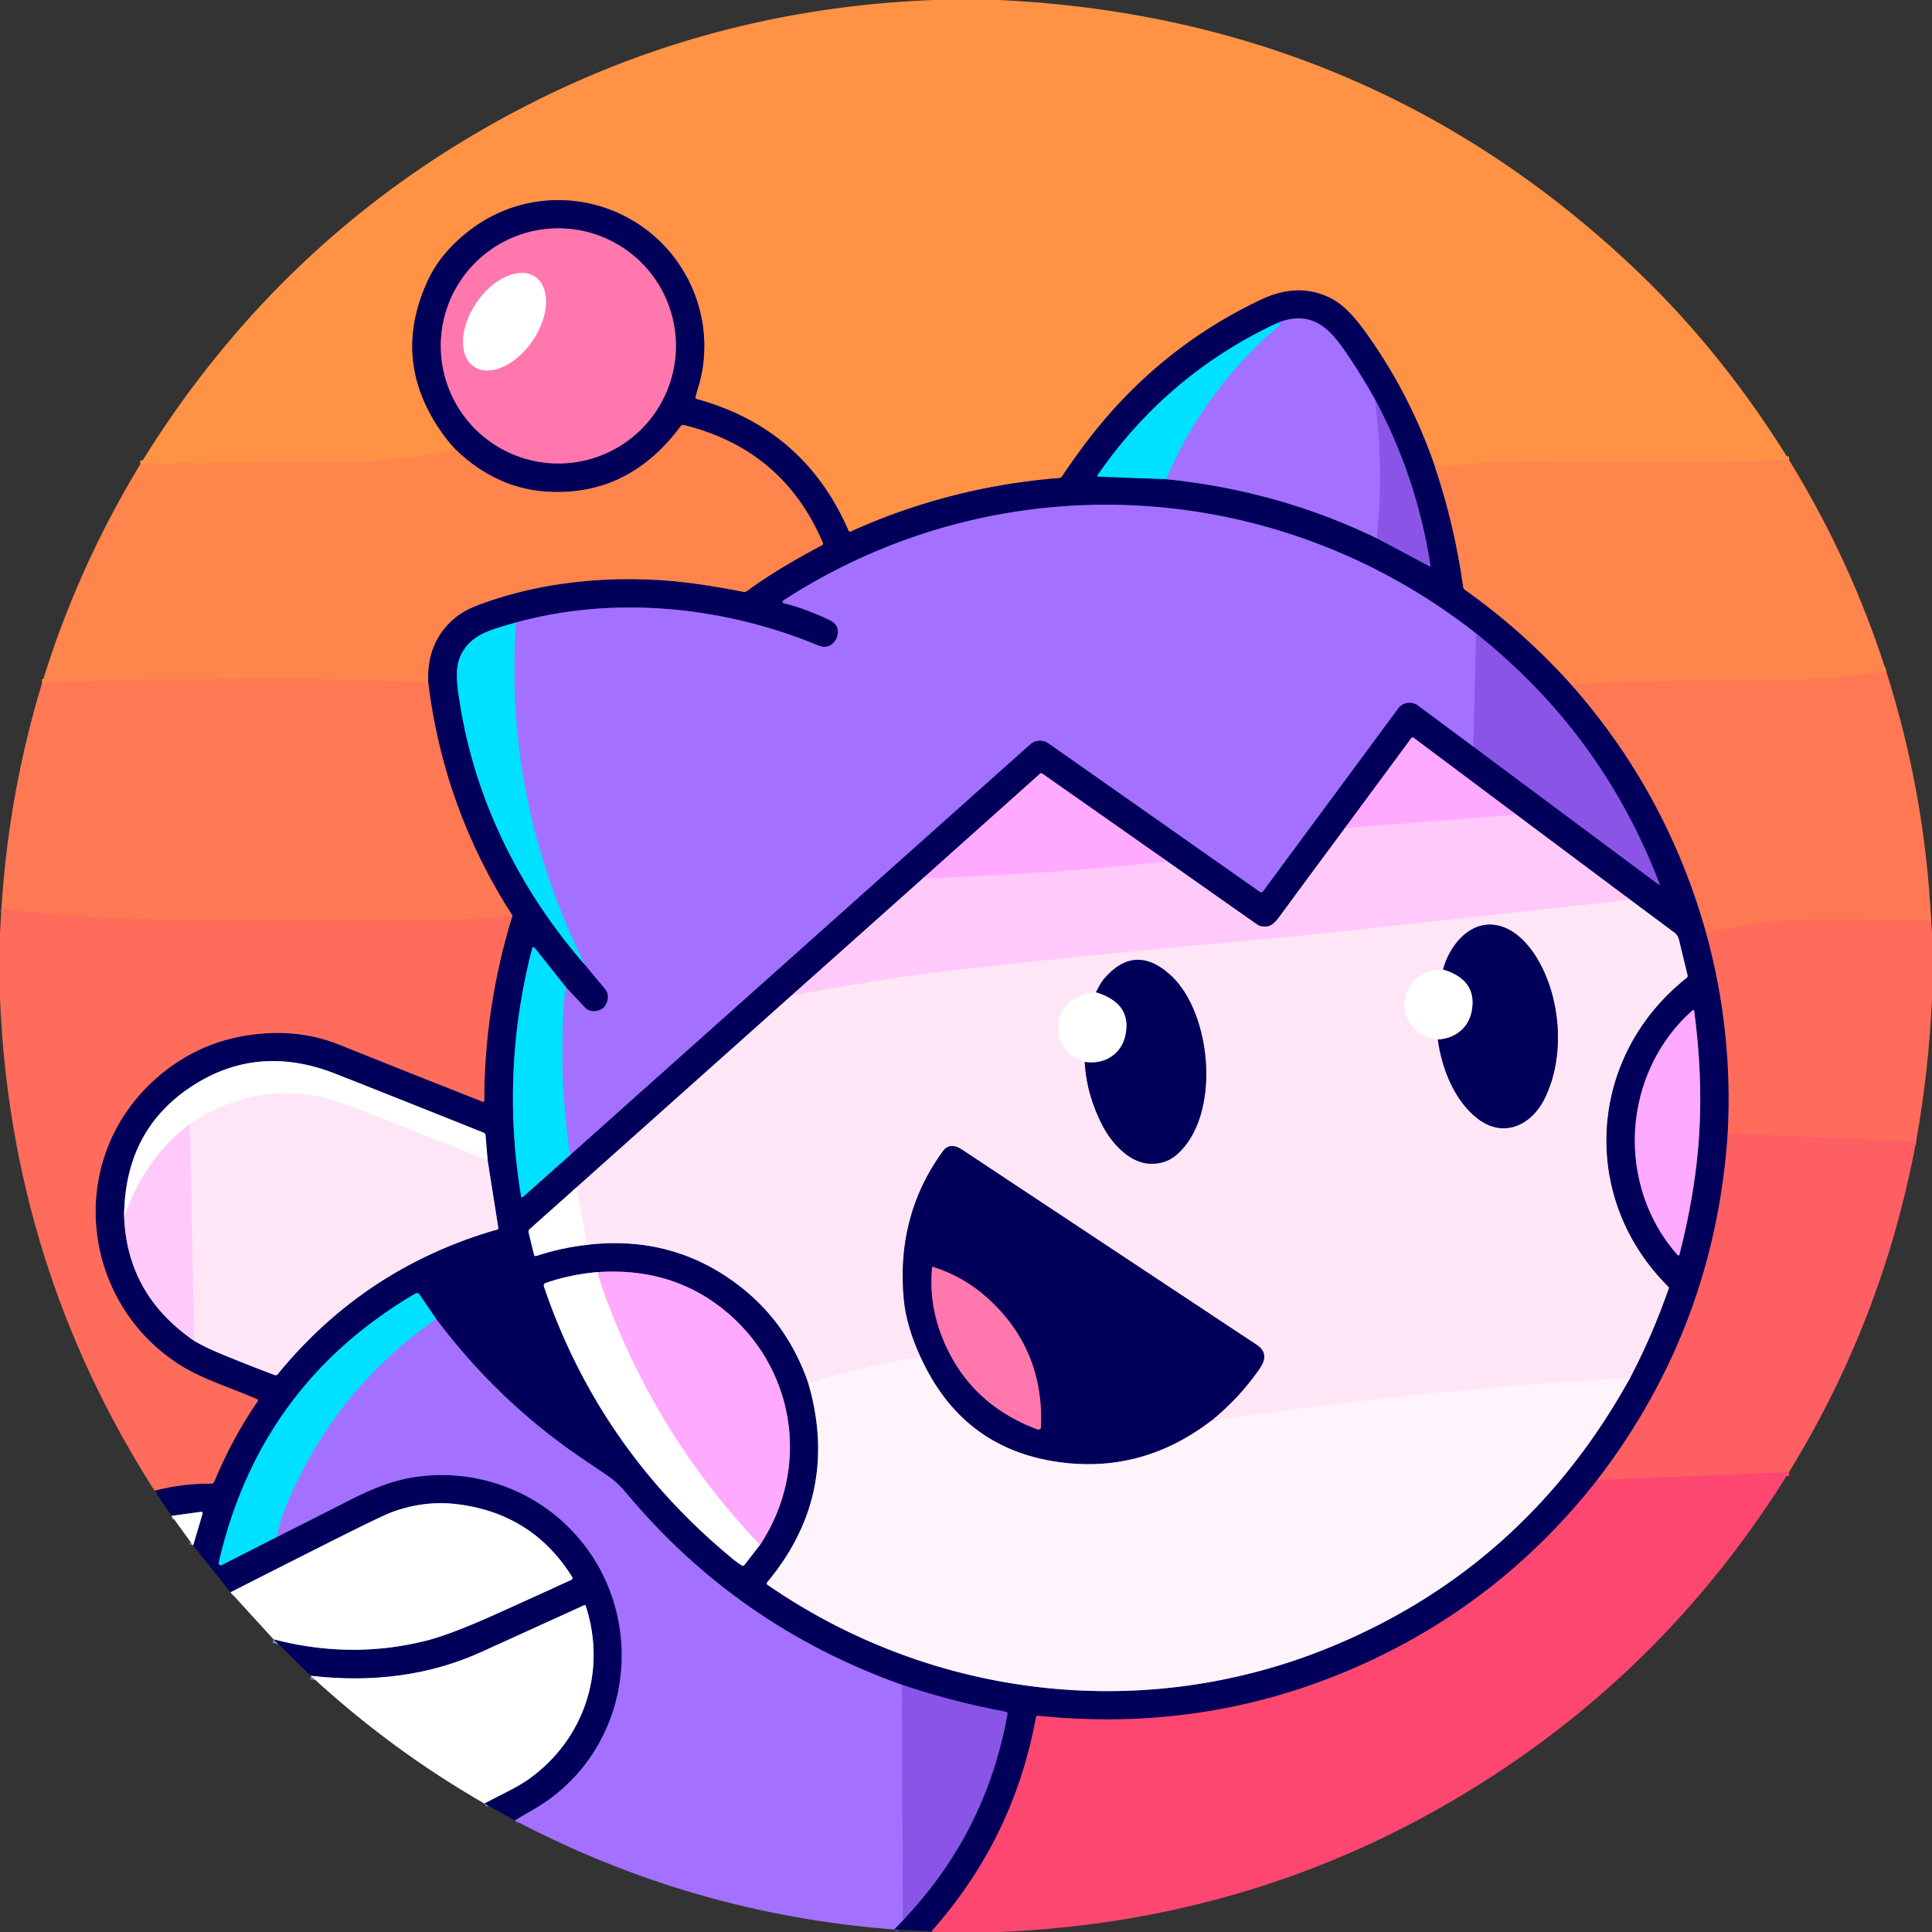 <?xml version="1.0" encoding="UTF-8" standalone="no"?>
<!DOCTYPE svg PUBLIC "-//W3C//DTD SVG 1.1//EN" "http://www.w3.org/Graphics/SVG/1.1/DTD/svg11.dtd">
<svg xmlns="http://www.w3.org/2000/svg" version="1.1" viewBox="0.00 0.00 512.00 512.00">
<rect x="0.00" y="0.00" width="512.00" height="512.00" fill="#333333" stroke="none"/>
<g stroke-width="2.00" fill="none" stroke-linecap="butt">
<path stroke="#ff8c49" vector-effect="non-scaling-stroke" d="
  M 474.13 121.93
  C 451.49 122.61 428.87 122.28 406.22 122.21
  Q 396.27 122.17 380.29 123.77"
/>
<path stroke="#804950" vector-effect="non-scaling-stroke" d="
  M 380.29 123.77
  Q 373.59 104.14 361.50 87.52
  Q 357.10 81.47 353.19 79.33
  Q 344.48 74.56 334.19 79.42
  Q 306.85 92.34 288.13 116.90
  Q 284.68 121.43 281.47 126.24
  A 1.05 1.04 14.3 0 1 280.68 126.70
  Q 251.66 129.03 225.50 140.85
  A 0.51 0.50 -23.6 0 1 224.83 140.59
  Q 213.10 113.59 184.67 105.77
  Q 184.20 105.64 184.32 105.16
  Q 184.59 104.05 185.13 102.26
  C 187.92 92.95 186.80 82.43 182.13 73.63
  C 170.97 52.64 143.82 46.51 124.81 60.80
  Q 117.03 66.65 113.53 74.05
  Q 103.44 95.43 117.22 114.81
  Q 118.85 117.10 120.79 119.18"
/>
<path stroke="#ff8c49" vector-effect="non-scaling-stroke" d="
  M 120.79 119.18
  Q 104.89 122.36 90.34 122.40
  Q 57.47 122.50 37.18 123.03"
/>
<path stroke="#804354" vector-effect="non-scaling-stroke" d="
  M 380.29 123.77
  Q 385.50 139.24 387.75 155.51
  Q 387.82 156.01 388.22 156.30
  Q 403.77 167.34 416.46 181.49"
/>
<path stroke="#803c57" vector-effect="non-scaling-stroke" d="
  M 416.46 181.49
  Q 441.82 210.26 452.17 247.31"
/>
<path stroke="#80365b" vector-effect="non-scaling-stroke" d="
  M 452.17 247.31
  Q 459.32 273.22 457.87 300.36"
/>
<path stroke="#7f305e" vector-effect="non-scaling-stroke" d="
  M 457.87 300.36
  Q 454.46 351.62 423.27 392.23"
/>
<path stroke="#7f2465" vector-effect="non-scaling-stroke" d="
  M 423.27 392.23
  Q 399.50 422.50 365.49 439.01
  Q 322.93 459.66 275.14 454.70
  Q 274.64 454.64 274.55 455.13
  Q 268.65 487.31 246.91 511.76"
/>
<path stroke="#5238ad" vector-effect="non-scaling-stroke" d="
  M 236.97 511.33
  L 239.27 508.90"
/>
<path stroke="#452ba0" vector-effect="non-scaling-stroke" d="
  M 239.27 508.90
  Q 261.40 485.65 266.98 454.24
  Q 267.07 453.75 266.58 453.65
  Q 252.52 451.01 239.00 446.49"
/>
<path stroke="#5238ad" vector-effect="non-scaling-stroke" d="
  M 239.00 446.49
  Q 195.26 430.92 165.78 395.45
  Q 163.58 392.80 160.86 390.98
  Q 157.15 388.49 153.48 385.97
  Q 131.82 371.14 115.61 349.57"
/>
<path stroke="#0070ad" vector-effect="non-scaling-stroke" d="
  M 115.61 349.57
  L 111.12 343.01
  A 0.77 0.77 0.0 0 0 110.10 342.79
  Q 68.73 367.08 57.97 414.13
  A 0.55 0.55 0.0 0 0 58.76 414.75
  L 73.28 407.35"
/>
<path stroke="#5238ad" vector-effect="non-scaling-stroke" d="
  M 73.28 407.35
  Q 83.13 402.43 92.75 397.50
  Q 101.29 393.13 107.64 391.84
  C 122.89 388.73 138.89 393.41 150.02 404.07
  C 172.82 425.91 168.72 464.21 140.87 479.84
  Q 138.66 481.08 136.46 482.44"
/>
<path stroke="#8080ad" vector-effect="non-scaling-stroke" d="
  M 128.36 477.95
  C 132.35 475.78 136.99 473.75 140.32 471.35
  C 154.95 460.79 160.83 442.70 155.22 425.57
  Q 155.11 425.26 154.82 425.40
  Q 141.23 431.60 127.53 437.81
  Q 107.29 446.98 82.36 444.10"
/>
<path stroke="#8080ad" vector-effect="non-scaling-stroke" d="
  M 72.47 434.42
  Q 93.07 439.80 112.96 434.79
  Q 119.48 433.14 131.60 427.68
  Q 141.56 423.19 151.42 418.67
  A 0.51 0.51 0.0 0 0 151.64 417.93
  Q 141.04 400.95 120.88 398.60
  Q 112.36 397.61 103.88 400.73
  Q 101.27 401.69 88.72 408.00
  Q 74.90 414.95 61.10 421.97"
/>
<path stroke="#8080ad" vector-effect="non-scaling-stroke" d="
  M 51.18 409.57
  L 53.68 401.14
  A 0.39 0.38 4.3 0 0 53.25 400.65
  L 45.48 401.72"
/>
<path stroke="#80365b" vector-effect="non-scaling-stroke" d="
  M 40.96 395.05
  Q 48.38 393.09 56.04 393.18
  Q 56.54 393.19 56.73 392.73
  Q 61.67 380.91 68.24 371.42
  Q 68.54 370.99 68.06 370.78
  Q 65.23 369.53 58.09 366.77
  Q 51.86 364.35 47.99 361.93
  C 21.36 345.29 17.07 307.41 41.24 285.89
  Q 53.20 275.24 69.39 273.91
  Q 80.33 273.01 89.76 276.80
  Q 108.23 284.21 127.86 291.94
  Q 128.32 292.12 128.32 291.63
  Q 128.39 266.73 135.79 242.64"
/>
<path stroke="#803c57" vector-effect="non-scaling-stroke" d="
  M 135.79 242.64
  Q 117.52 214.19 113.47 180.79"
/>
<path stroke="#804354" vector-effect="non-scaling-stroke" d="
  M 113.47 180.79
  Q 113.01 170.33 120.20 164.06
  Q 122.77 161.81 126.85 160.29
  C 145.32 153.37 166.44 151.99 185.88 154.91
  Q 191.80 155.80 197.04 156.85
  Q 197.53 156.95 197.93 156.65
  Q 205.42 151.08 217.79 144.50
  Q 218.24 144.26 218.04 143.79
  Q 207.49 119.10 181.21 112.64
  Q 180.70 112.51 180.39 112.94
  Q 166.93 131.14 146.01 130.36
  Q 131.88 129.84 120.79 119.18"
/>
<path stroke="#803c84" vector-effect="non-scaling-stroke" d="
  M 179.12 91.67
  A 31.15 31.15 0.0 0 0 147.97 60.52
  A 31.15 31.15 0.0 0 0 116.82 91.67
  A 31.15 31.15 0.0 0 0 147.97 122.82
  A 31.15 31.15 0.0 0 0 179.12 91.67"
/>
<path stroke="#0070ad" vector-effect="non-scaling-stroke" d="
  M 338.41 85.64
  Q 309.30 99.27 290.88 125.91
  A 0.26 0.25 17.7 0 0 291.09 126.31
  L 309.06 126.99"
/>
<path stroke="#5238ad" vector-effect="non-scaling-stroke" d="
  M 309.06 126.99
  Q 338.62 129.97 364.90 142.65"
/>
<path stroke="#452ba0" vector-effect="non-scaling-stroke" d="
  M 364.90 142.65
  L 378.71 150.01
  Q 379.14 150.24 379.06 149.76
  Q 375.46 126.43 364.31 105.71"
/>
<path stroke="#5238ad" vector-effect="non-scaling-stroke" d="
  M 364.31 105.71
  Q 360.64 99.17 356.45 93.07
  Q 353.60 88.92 351.23 87.00
  Q 345.75 82.57 338.41 85.64"
/>
<path stroke="#9763f3" vector-effect="non-scaling-stroke" d="
  M 364.31 105.71
  Q 366.85 124.03 364.90 142.65"
/>
<path stroke="#52a8ff" vector-effect="non-scaling-stroke" d="
  M 309.06 126.99
  Q 319.22 103.13 338.91 86.40
  A 0.49 0.48 48.5 0 0 338.95 85.69
  Q 338.82 85.56 338.41 85.64"
/>
<path stroke="#0070ad" vector-effect="non-scaling-stroke" d="
  M 136.74 164.97
  C 130.62 166.73 125.29 167.88 122.43 173.00
  C 120.70 176.12 120.93 179.77 121.44 183.51
  Q 123.73 200.12 130.03 215.47
  Q 139.02 237.38 155.03 255.70"
/>
<path stroke="#5238ad" vector-effect="non-scaling-stroke" d="
  M 155.03 255.70
  L 160.22 261.92
  Q 162.04 264.11 160.17 266.83
  Q 160.07 266.97 159.93 267.08
  A 3.89 3.39 -40.2 0 1 155.01 267.00
  L 150.03 261.69"
/>
<path stroke="#0070ad" vector-effect="non-scaling-stroke" d="
  M 150.03 261.69
  L 141.62 251.11
  A 0.32 0.32 0.0 0 0 141.06 251.23
  Q 132.61 283.77 138.10 317.04
  A 0.28 0.28 0.0 0 0 138.57 317.21
  L 151.11 306.06"
/>
<path stroke="#5238ad" vector-effect="non-scaling-stroke" d="
  M 151.11 306.06
  L 273.00 197.26
  A 3.90 3.89 -48.3 0 1 277.84 196.97
  L 333.89 236.34
  A 0.59 0.58 -53.5 0 0 334.70 236.21
  L 370.52 187.74
  A 3.76 3.75 36.6 0 1 375.79 186.96
  L 390.46 197.86"
/>
<path stroke="#452ba0" vector-effect="non-scaling-stroke" d="
  M 390.46 197.86
  L 439.57 234.42
  Q 439.97 234.72 439.79 234.25
  Q 424.65 194.49 391.20 167.90"
/>
<path stroke="#5238ad" vector-effect="non-scaling-stroke" d="
  M 391.20 167.90
  C 338.08 126.10 264.63 122.11 207.57 159.15
  A 0.40 0.40 0.0 0 0 207.70 159.87
  Q 213.03 161.10 219.79 164.29
  Q 222.88 165.75 221.77 168.99
  Q 221.66 169.30 221.65 169.32
  Q 219.85 172.30 216.77 171.03
  C 191.83 160.72 163.01 157.76 136.74 164.97"
/>
<path stroke="#9763f3" vector-effect="non-scaling-stroke" d="
  M 391.20 167.90
  L 390.46 197.86"
/>
<path stroke="#52a8ff" vector-effect="non-scaling-stroke" d="
  M 151.11 306.06
  Q 148.28 287.80 149.30 268.00
  Q 149.50 263.98 150.03 261.69"
/>
<path stroke="#52a8ff" vector-effect="non-scaling-stroke" d="
  M 155.03 255.70
  Q 133.45 212.32 136.74 164.97"
/>
<path stroke="#8065aa" vector-effect="non-scaling-stroke" d="
  M 356.38 219.49
  Q 348.14 230.58 339.96 241.71
  C 338.68 243.45 337.40 245.49 335.59 245.54
  Q 333.98 245.58 333.48 245.23
  Q 321.55 236.88 309.45 228.33"
/>
<path stroke="#8055ad" vector-effect="non-scaling-stroke" d="
  M 309.45 228.33
  L 276.17 204.98
  A 0.43 0.43 0.0 0 0 275.64 205.02
  L 244.54 232.81"
/>
<path stroke="#8065aa" vector-effect="non-scaling-stroke" d="
  M 244.54 232.81
  L 209.68 263.89"
/>
<path stroke="#8073a8" vector-effect="non-scaling-stroke" d="
  M 209.68 263.89
  L 152.73 314.71"
/>
<path stroke="#8080ad" vector-effect="non-scaling-stroke" d="
  M 152.73 314.71
  L 140.38 325.72
  Q 139.96 326.10 140.10 326.65
  L 141.51 332.47
  Q 141.64 333.00 142.16 332.83
  Q 148.66 330.67 155.61 329.89"
/>
<path stroke="#8073a8" vector-effect="non-scaling-stroke" d="
  M 155.61 329.89
  Q 179.23 327.12 197.22 341.79
  Q 208.97 351.38 214.22 366.57"
/>
<path stroke="#807aab" vector-effect="non-scaling-stroke" d="
  M 214.22 366.57
  Q 222.74 396.07 203.30 419.34
  A 0.43 0.43 0.0 0 0 203.38 419.97
  C 247.17 450.23 303.41 456.85 352.96 436.33
  Q 404.47 415.01 431.96 365.20"
/>
<path stroke="#8073a8" vector-effect="non-scaling-stroke" d="
  M 431.96 365.20
  Q 437.94 353.81 442.22 341.47
  Q 442.31 341.21 442.12 341.01
  C 418.34 317.33 420.76 279.95 446.92 259.19
  Q 447.32 258.87 447.20 258.38
  L 444.92 248.95
  A 3.26 3.24 -78.7 0 0 443.72 247.14
  L 432.06 238.47"
/>
<path stroke="#8065aa" vector-effect="non-scaling-stroke" d="
  M 432.06 238.47
  L 401.89 215.92"
/>
<path stroke="#8055ad" vector-effect="non-scaling-stroke" d="
  M 401.89 215.92
  L 374.63 195.52
  A 0.45 0.44 -53.5 0 0 374.00 195.62
  L 356.38 219.49"
/>
<path stroke="#ffbafc" vector-effect="non-scaling-stroke" d="
  M 401.89 215.92
  L 356.38 219.49"
/>
<path stroke="#ffd8f8" vector-effect="non-scaling-stroke" d="
  M 432.06 238.47
  Q 391.65 242.92 351.38 247.28
  Q 342.01 248.30 331.48 249.24
  Q 285.00 253.41 252.07 257.24
  Q 234.19 259.32 209.68 263.89"
/>
<path stroke="#ffbafc" vector-effect="non-scaling-stroke" d="
  M 309.45 228.33
  Q 277.31 231.75 244.54 232.81"
/>
<path stroke="#ffedf9" vector-effect="non-scaling-stroke" d="
  M 431.96 365.20
  C 395.63 367.02 356.59 371.36 321.08 376.45"
/>
<path stroke="#8073a8" vector-effect="non-scaling-stroke" d="
  M 321.08 376.45
  Q 328.44 370.42 333.72 362.84
  C 335.49 360.29 335.69 358.15 332.95 356.34
  Q 271.61 315.74 255.00 304.71
  Q 251.73 302.54 249.88 305.09
  Q 237.39 322.20 239.55 344.53
  Q 240.21 351.34 243.98 359.68"
/>
<path stroke="#ffedf9" vector-effect="non-scaling-stroke" d="
  M 243.98 359.68
  Q 228.81 361.87 214.22 366.57"
/>
<path stroke="#fff3fb" vector-effect="non-scaling-stroke" d="
  M 155.61 329.89
  L 152.73 314.71"
/>
<path stroke="#807aab" vector-effect="non-scaling-stroke" d="
  M 321.08 376.45
  Q 302.74 390.57 280.53 387.46
  Q 255.00 383.88 243.98 359.68"
/>
<path stroke="#8055ad" vector-effect="non-scaling-stroke" d="
  M 433.33 299.38
  C 432.60 311.42 436.53 323.55 444.51 332.51
  Q 444.93 332.98 445.09 332.37
  Q 449.38 315.72 450.31 300.42
  Q 451.24 285.11 449.00 268.07
  Q 448.92 267.44 448.44 267.86
  C 439.44 275.78 434.07 287.35 433.33 299.38"
/>
<path stroke="#8065aa" vector-effect="non-scaling-stroke" d="
  M 32.90 322.50
  Q 33.72 343.19 51.46 355.34"
/>
<path stroke="#8073a8" vector-effect="non-scaling-stroke" d="
  M 51.46 355.34
  Q 54.27 357.02 58.48 358.76
  Q 67.57 362.50 72.80 364.39
  Q 73.27 364.57 73.59 364.18
  Q 96.67 335.90 131.80 325.82
  Q 132.11 325.73 132.06 325.41
  L 129.22 307.43"
/>
<path stroke="#8080ad" vector-effect="non-scaling-stroke" d="
  M 129.22 307.43
  L 128.67 300.87
  Q 128.63 300.37 128.17 300.18
  Q 108.58 292.31 88.97 284.58
  Q 68.06 276.34 50.42 288.15
  Q 32.95 299.84 32.90 322.50"
/>
<path stroke="#fff3fb" vector-effect="non-scaling-stroke" d="
  M 129.22 307.43
  Q 113.77 301.37 98.60 295.31
  Q 87.57 290.91 81.87 290.15
  Q 65.03 287.89 50.30 297.92"
/>
<path stroke="#ffe5fc" vector-effect="non-scaling-stroke" d="
  M 50.30 297.92
  Q 38.46 306.70 32.90 322.50"
/>
<path stroke="#ffd8f8" vector-effect="non-scaling-stroke" d="
  M 51.46 355.34
  L 50.30 297.92"
/>
<path stroke="#8080ad" vector-effect="non-scaling-stroke" d="
  M 158.37 337.12
  Q 151.13 337.74 144.60 340.01
  A 0.73 0.73 0.0 0 0 144.15 340.94
  Q 158.70 383.78 193.91 412.90
  Q 195.32 414.07 196.56 414.83
  Q 196.99 415.10 197.30 414.70
  L 201.40 409.42"
/>
<path stroke="#8055ad" vector-effect="non-scaling-stroke" d="
  M 201.40 409.42
  C 215.17 388.72 210.59 361.76 191.24 346.63
  Q 177.41 335.82 158.37 337.12"
/>
<path stroke="#ffd5ff" vector-effect="non-scaling-stroke" d="
  M 201.40 409.42
  Q 174.20 380.93 160.40 343.61
  Q 158.92 339.60 158.37 337.12"
/>
<path stroke="#ffbbd6" vector-effect="non-scaling-stroke" d="
  M 125.591 97.148
  A 14.39 8.98 124.3 0 0 141.118 90.32
  A 14.39 8.98 124.3 0 0 141.809 73.372
  A 14.39 8.98 124.3 0 0 126.282 80.2
  A 14.39 8.98 124.3 0 0 125.591 97.148"
/>
<path stroke="#ff7f51" vector-effect="non-scaling-stroke" d="
  M 113.47 180.79
  Q 92.25 179.88 71.04 179.97
  C 45.60 180.09 31.23 179.87 11.15 181.00"
/>
<path stroke="#ff7f51" vector-effect="non-scaling-stroke" d="
  M 499.86 177.89
  Q 485.63 180.07 476.04 180.13
  C 456.14 180.26 438.40 180.03 416.46 181.49"
/>
<path stroke="#ff7258" vector-effect="non-scaling-stroke" d="
  M 511.77 244.01
  Q 496.18 243.58 480.70 243.64
  Q 466.32 243.68 452.17 247.31"
/>
<path stroke="#ff7258" vector-effect="non-scaling-stroke" d="
  M 135.79 242.64
  Q 125.89 243.68 118.70 243.76
  C 107.08 243.90 90.85 243.56 75.52 243.86
  Q 45.34 244.45 15.21 242.40
  Q 10.77 242.10 0.39 240.69"
/>
<path stroke="#fff3fb" vector-effect="non-scaling-stroke" d="
  M 382.42 256.94
  C 369.43 257.22 368.67 273.85 381.04 275.47"
/>
<path stroke="#8073a8" vector-effect="non-scaling-stroke" d="
  M 381.04 275.47
  C 382.06 283.04 385.37 291.64 391.57 296.43
  C 398.41 301.73 405.79 298.22 409.27 291.27
  C 414.80 280.25 413.65 265.16 407.86 254.85
  C 405.11 249.95 400.67 245.14 394.97 245.03
  C 388.56 244.91 383.91 251.30 382.42 256.94"
/>
<path stroke="#8080ad" vector-effect="non-scaling-stroke" d="
  M 381.04 275.47
  Q 384.86 275.24 387.38 272.89
  Q 389.68 270.73 390.14 267.16
  Q 391.13 259.55 382.42 256.94"
/>
<path stroke="#fff3fb" vector-effect="non-scaling-stroke" d="
  M 290.43 262.97
  C 284.90 263.61 280.36 266.52 280.50 272.68
  Q 280.65 279.07 287.47 281.41"
/>
<path stroke="#8073a8" vector-effect="non-scaling-stroke" d="
  M 287.47 281.41
  Q 287.94 290.19 292.28 298.47
  C 294.79 303.24 299.61 308.38 305.08 308.41
  Q 309.02 308.43 311.80 306.03
  C 323.71 295.75 321.21 268.49 310.26 258.47
  Q 300.82 249.84 292.62 259.36
  Q 291.74 260.37 290.43 262.97"
/>
<path stroke="#8080ad" vector-effect="non-scaling-stroke" d="
  M 287.47 281.41
  Q 291.97 282.02 295.04 279.62
  Q 297.84 277.43 298.41 273.38
  Q 299.48 265.73 290.43 262.97"
/>
<path stroke="#ff665f" vector-effect="non-scaling-stroke" d="
  M 507.80 302.43
  L 457.87 300.36"
/>
<path stroke="#fe5369" vector-effect="non-scaling-stroke" d="
  M 474.10 390.13
  L 423.27 392.23"
/>
<path stroke="#803c84" vector-effect="non-scaling-stroke" d="
  M 275.54 378.72
  Q 275.85 378.52 275.85 378.44
  Q 276.82 357.60 261.61 343.92
  Q 255.39 338.33 247.23 335.73
  Q 247.18 335.72 247.10 335.77
  Q 247.02 335.83 247.01 335.88
  Q 246.22 344.41 248.93 352.31
  Q 255.59 371.66 275.16 378.90
  Q 275.23 378.93 275.54 378.72"
/>
<path stroke="#52a8ff" vector-effect="non-scaling-stroke" d="
  M 115.61 349.57
  Q 88.48 368.54 75.93 398.94
  Q 74.29 402.91 73.28 407.35"
/>
<path stroke="#9763f3" vector-effect="non-scaling-stroke" d="
  M 239.00 446.49
  L 239.27 508.90"
/>
</g>
<path fill="#ff9245" d="
  M 264.69 0.00
  Q 362.38 4.60 432.48 70.52
  Q 456.04 92.67 474.13 121.93
  C 451.49 122.61 428.87 122.28 406.22 122.21
  Q 396.27 122.17 380.29 123.77
  Q 373.59 104.14 361.50 87.52
  Q 357.10 81.47 353.19 79.33
  Q 344.48 74.56 334.19 79.42
  Q 306.85 92.34 288.13 116.90
  Q 284.68 121.43 281.47 126.24
  A 1.05 1.04 14.3 0 1 280.68 126.70
  Q 251.66 129.03 225.50 140.85
  A 0.51 0.50 -23.6 0 1 224.83 140.59
  Q 213.10 113.59 184.67 105.77
  Q 184.20 105.64 184.32 105.16
  Q 184.59 104.05 185.13 102.26
  C 187.92 92.95 186.80 82.43 182.13 73.63
  C 170.97 52.64 143.82 46.51 124.81 60.80
  Q 117.03 66.65 113.53 74.05
  Q 103.44 95.43 117.22 114.81
  Q 118.85 117.10 120.79 119.18
  Q 104.89 122.36 90.34 122.40
  Q 57.47 122.50 37.18 123.03
  Q 76.24 59.56 142.18 26.64
  Q 191.07 2.22 247.27 0.00
  L 264.69 0.00
  Z"
/>
<path fill="#00005a" d="
  M 380.29 123.77
  Q 385.50 139.24 387.75 155.51
  Q 387.82 156.01 388.22 156.30
  Q 403.77 167.34 416.46 181.49
  Q 441.82 210.26 452.17 247.31
  Q 459.32 273.22 457.87 300.36
  Q 454.46 351.62 423.27 392.23
  Q 399.50 422.50 365.49 439.01
  Q 322.93 459.66 275.14 454.70
  Q 274.64 454.64 274.55 455.13
  Q 268.65 487.31 246.91 511.76
  L 236.97 511.33
  L 239.27 508.90
  Q 261.40 485.65 266.98 454.24
  Q 267.07 453.75 266.58 453.65
  Q 252.52 451.01 239.00 446.49
  Q 195.26 430.92 165.78 395.45
  Q 163.58 392.80 160.86 390.98
  Q 157.15 388.49 153.48 385.97
  Q 131.82 371.14 115.61 349.57
  L 111.12 343.01
  A 0.77 0.77 0.0 0 0 110.10 342.79
  Q 68.73 367.08 57.97 414.13
  A 0.55 0.55 0.0 0 0 58.76 414.75
  L 73.28 407.35
  Q 83.13 402.43 92.75 397.50
  Q 101.29 393.13 107.64 391.84
  C 122.89 388.73 138.89 393.41 150.02 404.07
  C 172.82 425.91 168.72 464.21 140.87 479.84
  Q 138.66 481.08 136.46 482.44
  L 128.36 477.95
  C 132.35 475.78 136.99 473.75 140.32 471.35
  C 154.95 460.79 160.83 442.70 155.22 425.57
  Q 155.11 425.26 154.82 425.40
  Q 141.23 431.60 127.53 437.81
  Q 107.29 446.98 82.36 444.10
  L 72.47 434.42
  Q 93.07 439.80 112.96 434.79
  Q 119.48 433.14 131.60 427.68
  Q 141.56 423.19 151.42 418.67
  A 0.51 0.51 0.0 0 0 151.64 417.93
  Q 141.04 400.95 120.88 398.60
  Q 112.36 397.61 103.88 400.73
  Q 101.27 401.69 88.72 408.00
  Q 74.90 414.95 61.10 421.97
  L 51.18 409.57
  L 53.68 401.14
  A 0.39 0.38 4.3 0 0 53.25 400.65
  L 45.48 401.72
  L 40.96 395.05
  Q 48.38 393.09 56.04 393.18
  Q 56.54 393.19 56.73 392.73
  Q 61.67 380.91 68.24 371.42
  Q 68.54 370.99 68.06 370.78
  Q 65.23 369.53 58.09 366.77
  Q 51.86 364.35 47.99 361.93
  C 21.36 345.29 17.07 307.41 41.24 285.89
  Q 53.20 275.24 69.39 273.91
  Q 80.33 273.01 89.76 276.80
  Q 108.23 284.21 127.86 291.94
  Q 128.32 292.12 128.32 291.63
  Q 128.39 266.73 135.79 242.64
  Q 117.52 214.19 113.47 180.79
  Q 113.01 170.33 120.20 164.06
  Q 122.77 161.81 126.85 160.29
  C 145.32 153.37 166.44 151.99 185.88 154.91
  Q 191.80 155.80 197.04 156.85
  Q 197.53 156.95 197.93 156.65
  Q 205.42 151.08 217.79 144.50
  Q 218.24 144.26 218.04 143.79
  Q 207.49 119.10 181.21 112.64
  Q 180.70 112.51 180.39 112.94
  Q 166.93 131.14 146.01 130.36
  Q 131.88 129.84 120.79 119.18
  Q 118.85 117.10 117.22 114.81
  Q 103.44 95.43 113.53 74.05
  Q 117.03 66.65 124.81 60.80
  C 143.82 46.51 170.97 52.64 182.13 73.63
  C 186.80 82.43 187.92 92.95 185.13 102.26
  Q 184.59 104.05 184.32 105.16
  Q 184.20 105.64 184.67 105.77
  Q 213.10 113.59 224.83 140.59
  A 0.51 0.50 -23.6 0 0 225.50 140.85
  Q 251.66 129.03 280.68 126.70
  A 1.05 1.04 14.3 0 0 281.47 126.24
  Q 284.68 121.43 288.13 116.90
  Q 306.85 92.34 334.19 79.42
  Q 344.48 74.56 353.19 79.33
  Q 357.10 81.47 361.50 87.52
  Q 373.59 104.14 380.29 123.77
  Z
  M 179.12 91.67
  A 31.15 31.15 0.0 0 0 147.97 60.52
  A 31.15 31.15 0.0 0 0 116.82 91.67
  A 31.15 31.15 0.0 0 0 147.97 122.82
  A 31.15 31.15 0.0 0 0 179.12 91.67
  Z
  M 338.41 85.64
  Q 309.30 99.27 290.88 125.91
  A 0.26 0.25 17.7 0 0 291.09 126.31
  L 309.06 126.99
  Q 338.62 129.97 364.90 142.65
  L 378.71 150.01
  Q 379.14 150.24 379.06 149.76
  Q 375.46 126.43 364.31 105.71
  Q 360.64 99.17 356.45 93.07
  Q 353.60 88.92 351.23 87.00
  Q 345.75 82.57 338.41 85.64
  Z
  M 136.74 164.97
  C 130.62 166.73 125.29 167.88 122.43 173.00
  C 120.70 176.12 120.93 179.77 121.44 183.51
  Q 123.73 200.12 130.03 215.47
  Q 139.02 237.38 155.03 255.70
  L 160.22 261.92
  Q 162.04 264.11 160.17 266.83
  Q 160.07 266.97 159.93 267.08
  A 3.89 3.39 -40.2 0 1 155.01 267.00
  L 150.03 261.69
  L 141.62 251.11
  A 0.32 0.32 0.0 0 0 141.06 251.23
  Q 132.61 283.77 138.10 317.04
  A 0.28 0.28 0.0 0 0 138.57 317.21
  L 151.11 306.06
  L 273.00 197.26
  A 3.90 3.89 -48.3 0 1 277.84 196.97
  L 333.89 236.34
  A 0.59 0.58 -53.5 0 0 334.70 236.21
  L 370.52 187.74
  A 3.76 3.75 36.6 0 1 375.79 186.96
  L 390.46 197.86
  L 439.57 234.42
  Q 439.97 234.72 439.79 234.25
  Q 424.65 194.49 391.20 167.90
  C 338.08 126.10 264.63 122.11 207.57 159.15
  A 0.40 0.40 0.0 0 0 207.70 159.87
  Q 213.03 161.10 219.79 164.29
  Q 222.88 165.75 221.77 168.99
  Q 221.66 169.30 221.65 169.32
  Q 219.85 172.30 216.77 171.03
  C 191.83 160.72 163.01 157.76 136.74 164.97
  Z
  M 356.38 219.49
  Q 348.14 230.58 339.96 241.71
  C 338.68 243.45 337.40 245.49 335.59 245.54
  Q 333.98 245.58 333.48 245.23
  Q 321.55 236.88 309.45 228.33
  L 276.17 204.98
  A 0.43 0.43 0.0 0 0 275.64 205.02
  L 244.54 232.81
  L 209.68 263.89
  L 152.73 314.71
  L 140.38 325.72
  Q 139.96 326.10 140.10 326.65
  L 141.51 332.47
  Q 141.64 333.00 142.16 332.83
  Q 148.66 330.67 155.61 329.89
  Q 179.23 327.12 197.22 341.79
  Q 208.97 351.38 214.22 366.57
  Q 222.74 396.07 203.30 419.34
  A 0.43 0.43 0.0 0 0 203.38 419.97
  C 247.17 450.23 303.41 456.85 352.96 436.33
  Q 404.47 415.01 431.96 365.20
  Q 437.94 353.81 442.22 341.47
  Q 442.31 341.21 442.12 341.01
  C 418.34 317.33 420.76 279.95 446.92 259.19
  Q 447.32 258.87 447.20 258.38
  L 444.92 248.95
  A 3.26 3.24 -78.7 0 0 443.72 247.14
  L 432.06 238.47
  L 401.89 215.92
  L 374.63 195.52
  A 0.45 0.44 -53.5 0 0 374.00 195.62
  L 356.38 219.49
  Z
  M 433.33 299.38
  C 432.60 311.42 436.53 323.55 444.51 332.51
  Q 444.93 332.98 445.09 332.37
  Q 449.38 315.72 450.31 300.42
  Q 451.24 285.11 449.00 268.07
  Q 448.92 267.44 448.44 267.86
  C 439.44 275.78 434.07 287.35 433.33 299.38
  Z
  M 32.90 322.50
  Q 33.72 343.19 51.46 355.34
  Q 54.27 357.02 58.48 358.76
  Q 67.57 362.50 72.80 364.39
  Q 73.27 364.57 73.59 364.18
  Q 96.67 335.90 131.80 325.82
  Q 132.11 325.73 132.06 325.41
  L 129.22 307.43
  L 128.67 300.87
  Q 128.63 300.37 128.17 300.18
  Q 108.58 292.31 88.97 284.58
  Q 68.06 276.34 50.42 288.15
  Q 32.95 299.84 32.90 322.50
  Z
  M 158.37 337.12
  Q 151.13 337.74 144.60 340.01
  A 0.73 0.73 0.0 0 0 144.15 340.94
  Q 158.70 383.78 193.91 412.90
  Q 195.32 414.07 196.56 414.83
  Q 196.99 415.10 197.30 414.70
  L 201.40 409.42
  C 215.17 388.72 210.59 361.76 191.24 346.63
  Q 177.41 335.82 158.37 337.12
  Z"
/>
<path fill="#ff77ad" d="
  M 179.12 91.67
  A 31.15 31.15 0.0 0 1 147.97 122.82
  A 31.15 31.15 0.0 0 1 116.82 91.67
  A 31.15 31.15 0.0 0 1 147.97 60.52
  A 31.15 31.15 0.0 0 1 179.12 91.67
  Z
  M 125.591 97.148
  A 14.39 8.98 124.3 0 0 141.118 90.32
  A 14.39 8.98 124.3 0 0 141.809 73.372
  A 14.39 8.98 124.3 0 0 126.282 80.2
  A 14.39 8.98 124.3 0 0 125.591 97.148
  Z"
/>
<ellipse fill="#ffffff" cx="0.00" cy="0.00" transform="translate(133.70,85.26) rotate(124.3)" rx="14.39" ry="8.98"/>
<path fill="#a470ff" d="
  M 364.31 105.71
  Q 366.85 124.03 364.90 142.65
  Q 338.62 129.97 309.06 126.99
  Q 319.22 103.13 338.91 86.40
  A 0.49 0.48 48.5 0 0 338.95 85.69
  Q 338.82 85.56 338.41 85.64
  Q 345.75 82.57 351.23 87.00
  Q 353.60 88.92 356.45 93.07
  Q 360.64 99.17 364.31 105.71
  Z"
/>
<path fill="#00e0ff" d="
  M 338.41 85.64
  Q 338.82 85.56 338.95 85.69
  A 0.49 0.48 48.5 0 1 338.91 86.40
  Q 319.22 103.13 309.06 126.99
  L 291.09 126.31
  A 0.26 0.25 17.7 0 1 290.88 125.91
  Q 309.30 99.27 338.41 85.64
  Z"
/>
<path fill="#8a55e6" d="
  M 364.31 105.71
  Q 375.46 126.43 379.06 149.76
  Q 379.14 150.24 378.71 150.01
  L 364.90 142.65
  Q 366.85 124.03 364.31 105.71
  Z"
/>
<path fill="#ff854d" d="
  M 113.47 180.79
  Q 92.25 179.88 71.04 179.97
  C 45.60 180.09 31.23 179.87 11.15 181.00
  Q 20.54 150.44 37.18 123.03
  Q 57.47 122.50 90.34 122.40
  Q 104.89 122.36 120.79 119.18
  Q 131.88 129.84 146.01 130.36
  Q 166.93 131.14 180.39 112.94
  Q 180.70 112.51 181.21 112.64
  Q 207.49 119.10 218.04 143.79
  Q 218.24 144.26 217.79 144.50
  Q 205.42 151.08 197.93 156.65
  Q 197.53 156.95 197.04 156.85
  Q 191.80 155.80 185.88 154.91
  C 166.44 151.99 145.32 153.37 126.85 160.29
  Q 122.77 161.81 120.20 164.06
  Q 113.01 170.33 113.47 180.79
  Z"
/>
<path fill="#ff854d" d="
  M 474.13 121.93
  Q 490.36 148.28 499.86 177.89
  Q 485.63 180.07 476.04 180.13
  C 456.14 180.26 438.40 180.03 416.46 181.49
  Q 403.77 167.34 388.22 156.30
  Q 387.82 156.01 387.75 155.51
  Q 385.50 139.24 380.29 123.77
  Q 396.27 122.17 406.22 122.21
  C 428.87 122.28 451.49 122.61 474.13 121.93
  Z"
/>
<path fill="#a470ff" d="
  M 391.20 167.90
  L 390.46 197.86
  L 375.79 186.96
  A 3.76 3.75 36.6 0 0 370.52 187.74
  L 334.70 236.21
  A 0.59 0.58 -53.5 0 1 333.89 236.34
  L 277.84 196.97
  A 3.90 3.89 -48.3 0 0 273.00 197.26
  L 151.11 306.06
  Q 148.28 287.80 149.30 268.00
  Q 149.50 263.98 150.03 261.69
  L 155.01 267.00
  A 3.89 3.39 -40.2 0 0 159.93 267.08
  Q 160.07 266.97 160.17 266.83
  Q 162.04 264.11 160.22 261.92
  L 155.03 255.70
  Q 133.45 212.32 136.74 164.97
  C 163.01 157.76 191.83 160.72 216.77 171.03
  Q 219.85 172.30 221.65 169.32
  Q 221.66 169.30 221.77 168.99
  Q 222.88 165.75 219.79 164.29
  Q 213.03 161.10 207.70 159.87
  A 0.40 0.40 0.0 0 1 207.57 159.15
  C 264.63 122.11 338.08 126.10 391.20 167.90
  Z"
/>
<path fill="#00e0ff" d="
  M 136.74 164.97
  Q 133.45 212.32 155.03 255.70
  Q 139.02 237.38 130.03 215.47
  Q 123.73 200.12 121.44 183.51
  C 120.93 179.77 120.70 176.12 122.43 173.00
  C 125.29 167.88 130.62 166.73 136.74 164.97
  Z"
/>
<path fill="#8a55e6" d="
  M 391.20 167.90
  Q 424.65 194.49 439.79 234.25
  Q 439.97 234.72 439.57 234.42
  L 390.46 197.86
  L 391.20 167.90
  Z"
/>
<path fill="#ff7854" d="
  M 499.86 177.89
  Q 510.12 210.09 511.77 244.01
  Q 496.18 243.58 480.70 243.64
  Q 466.32 243.68 452.17 247.31
  Q 441.82 210.26 416.46 181.49
  C 438.40 180.03 456.14 180.26 476.04 180.13
  Q 485.63 180.07 499.86 177.89
  Z"
/>
<path fill="#ff7854" d="
  M 113.47 180.79
  Q 117.52 214.19 135.79 242.64
  Q 125.89 243.68 118.70 243.76
  C 107.08 243.90 90.85 243.56 75.52 243.86
  Q 45.34 244.45 15.21 242.40
  Q 10.77 242.10 0.39 240.69
  Q 2.29 210.18 11.15 181.00
  C 31.23 179.87 45.60 180.09 71.04 179.97
  Q 92.25 179.88 113.47 180.79
  Z"
/>
<path fill="#ffaaff" d="
  M 401.89 215.92
  L 356.38 219.49
  L 374.00 195.62
  A 0.45 0.44 -53.5 0 1 374.63 195.52
  L 401.89 215.92
  Z"
/>
<path fill="#ffaaff" d="
  M 309.45 228.33
  Q 277.31 231.75 244.54 232.81
  L 275.64 205.02
  A 0.43 0.43 0.0 0 1 276.17 204.98
  L 309.45 228.33
  Z"
/>
<path fill="#ffcaf9" d="
  M 401.89 215.92
  L 432.06 238.47
  Q 391.65 242.92 351.38 247.28
  Q 342.01 248.30 331.48 249.24
  Q 285.00 253.41 252.07 257.24
  Q 234.19 259.32 209.68 263.89
  L 244.54 232.81
  Q 277.31 231.75 309.45 228.33
  Q 321.55 236.88 333.48 245.23
  Q 333.98 245.58 335.59 245.54
  C 337.40 245.49 338.68 243.45 339.96 241.71
  Q 348.14 230.58 356.38 219.49
  L 401.89 215.92
  Z"
/>
<path fill="#ffe6f6" d="
  M 431.96 365.20
  C 395.63 367.02 356.59 371.36 321.08 376.45
  Q 328.44 370.42 333.72 362.84
  C 335.49 360.29 335.69 358.15 332.95 356.34
  Q 271.61 315.74 255.00 304.71
  Q 251.73 302.54 249.88 305.09
  Q 237.39 322.20 239.55 344.53
  Q 240.21 351.34 243.98 359.68
  Q 228.81 361.87 214.22 366.57
  Q 208.97 351.38 197.22 341.79
  Q 179.23 327.12 155.61 329.89
  L 152.73 314.71
  L 209.68 263.89
  Q 234.19 259.32 252.07 257.24
  Q 285.00 253.41 331.48 249.24
  Q 342.01 248.30 351.38 247.28
  Q 391.65 242.92 432.06 238.47
  L 443.72 247.14
  A 3.26 3.24 -78.7 0 1 444.92 248.95
  L 447.20 258.38
  Q 447.32 258.87 446.92 259.19
  C 420.76 279.95 418.34 317.33 442.12 341.01
  Q 442.31 341.21 442.22 341.47
  Q 437.94 353.81 431.96 365.20
  Z
  M 382.42 256.94
  C 369.43 257.22 368.67 273.85 381.04 275.47
  C 382.06 283.04 385.37 291.64 391.57 296.43
  C 398.41 301.73 405.79 298.22 409.27 291.27
  C 414.80 280.25 413.65 265.16 407.86 254.85
  C 405.11 249.95 400.67 245.14 394.97 245.03
  C 388.56 244.91 383.91 251.30 382.42 256.94
  Z
  M 290.43 262.97
  C 284.90 263.61 280.36 266.52 280.50 272.68
  Q 280.65 279.07 287.47 281.41
  Q 287.94 290.19 292.28 298.47
  C 294.79 303.24 299.61 308.38 305.08 308.41
  Q 309.02 308.43 311.80 306.03
  C 323.71 295.75 321.21 268.49 310.26 258.47
  Q 300.82 249.84 292.62 259.36
  Q 291.74 260.37 290.43 262.97
  Z"
/>
<path fill="#ff6c5b" d="
  M 135.79 242.64
  Q 128.39 266.73 128.32 291.63
  Q 128.32 292.12 127.86 291.94
  Q 108.23 284.21 89.76 276.80
  Q 80.33 273.01 69.39 273.91
  Q 53.20 275.24 41.24 285.89
  C 17.07 307.41 21.36 345.29 47.99 361.93
  Q 51.86 364.35 58.09 366.77
  Q 65.23 369.53 68.06 370.78
  Q 68.54 370.99 68.24 371.42
  Q 61.67 380.91 56.73 392.73
  Q 56.54 393.19 56.04 393.18
  Q 48.38 393.09 40.96 395.05
  Q 2.92 335.62 0.00 264.59
  L 0.00 247.26
  L 0.39 240.69
  Q 10.77 242.10 15.21 242.40
  Q 45.34 244.45 75.52 243.86
  C 90.85 243.56 107.08 243.90 118.70 243.76
  Q 125.89 243.68 135.79 242.64
  Z"
/>
<path fill="#ff6c5b" d="
  M 511.77 244.01
  L 512.00 247.21
  L 512.00 264.73
  Q 511.14 283.81 507.80 302.43
  L 457.87 300.36
  Q 459.32 273.22 452.17 247.31
  Q 466.32 243.68 480.70 243.64
  Q 496.18 243.58 511.77 244.01
  Z"
/>
<path fill="#00005a" d="
  M 381.04 275.47
  Q 384.86 275.24 387.38 272.89
  Q 389.68 270.73 390.14 267.16
  Q 391.13 259.55 382.42 256.94
  C 383.91 251.30 388.56 244.91 394.97 245.03
  C 400.67 245.14 405.11 249.95 407.86 254.85
  C 413.65 265.16 414.80 280.25 409.27 291.27
  C 405.79 298.22 398.41 301.73 391.57 296.43
  C 385.37 291.64 382.06 283.04 381.04 275.47
  Z"
/>
<path fill="#00e0ff" d="
  M 150.03 261.69
  Q 149.50 263.98 149.30 268.00
  Q 148.28 287.80 151.11 306.06
  L 138.57 317.21
  A 0.28 0.28 0.0 0 1 138.10 317.04
  Q 132.61 283.77 141.06 251.23
  A 0.32 0.32 0.0 0 1 141.62 251.11
  L 150.03 261.69
  Z"
/>
<path fill="#00005a" d="
  M 287.47 281.41
  Q 291.97 282.02 295.04 279.62
  Q 297.84 277.43 298.41 273.38
  Q 299.48 265.73 290.43 262.97
  Q 291.74 260.37 292.62 259.36
  Q 300.82 249.84 310.26 258.47
  C 321.21 268.49 323.71 295.75 311.80 306.03
  Q 309.02 308.43 305.08 308.41
  C 299.61 308.38 294.79 303.24 292.28 298.47
  Q 287.94 290.19 287.47 281.41
  Z"
/>
<path fill="#ffffff" d="
  M 382.42 256.94
  Q 391.13 259.55 390.14 267.16
  Q 389.68 270.73 387.38 272.89
  Q 384.86 275.24 381.04 275.47
  C 368.67 273.85 369.43 257.22 382.42 256.94
  Z"
/>
<path fill="#ffffff" d="
  M 290.43 262.97
  Q 299.48 265.73 298.41 273.38
  Q 297.84 277.43 295.04 279.62
  Q 291.97 282.02 287.47 281.41
  Q 280.65 279.07 280.50 272.68
  C 280.36 266.52 284.90 263.61 290.43 262.97
  Z"
/>
<path fill="#ffaaff" d="
  M 450.31 300.42
  Q 449.38 315.72 445.09 332.37
  Q 444.93 332.98 444.51 332.51
  C 436.53 323.55 432.60 311.42 433.33 299.38
  C 434.07 287.35 439.44 275.78 448.44 267.86
  Q 448.92 267.44 449.00 268.07
  Q 451.24 285.11 450.31 300.42
  Z"
/>
<path fill="#ffffff" d="
  M 129.22 307.43
  Q 113.77 301.37 98.60 295.31
  Q 87.57 290.91 81.87 290.15
  Q 65.03 287.89 50.30 297.92
  Q 38.46 306.70 32.90 322.50
  Q 32.95 299.84 50.42 288.15
  Q 68.06 276.34 88.97 284.58
  Q 108.58 292.31 128.17 300.18
  Q 128.63 300.37 128.67 300.87
  L 129.22 307.43
  Z"
/>
<path fill="#ffe6f6" d="
  M 129.22 307.43
  L 132.06 325.41
  Q 132.11 325.73 131.80 325.82
  Q 96.67 335.90 73.59 364.18
  Q 73.27 364.57 72.80 364.39
  Q 67.57 362.50 58.48 358.76
  Q 54.27 357.02 51.46 355.34
  L 50.30 297.92
  Q 65.03 287.89 81.87 290.15
  Q 87.57 290.91 98.60 295.31
  Q 113.77 301.37 129.22 307.43
  Z"
/>
<path fill="#ffcaf9" d="
  M 50.30 297.92
  L 51.46 355.34
  Q 33.72 343.19 32.90 322.50
  Q 38.46 306.70 50.30 297.92
  Z"
/>
<path fill="#fe5f62" d="
  M 507.80 302.43
  Q 499.09 349.45 474.10 390.13
  L 423.27 392.23
  Q 454.46 351.62 457.87 300.36
  L 507.80 302.43
  Z"
/>
<path fill="#00005a" d="
  M 321.08 376.45
  Q 302.74 390.57 280.53 387.46
  Q 255.00 383.88 243.98 359.68
  Q 240.21 351.34 239.55 344.53
  Q 237.39 322.20 249.88 305.09
  Q 251.73 302.54 255.00 304.71
  Q 271.61 315.74 332.95 356.34
  C 335.69 358.15 335.49 360.29 333.72 362.84
  Q 328.44 370.42 321.08 376.45
  Z
  M 275.54 378.72
  Q 275.85 378.52 275.85 378.44
  Q 276.82 357.60 261.61 343.92
  Q 255.39 338.33 247.23 335.73
  Q 247.18 335.72 247.10 335.77
  Q 247.02 335.83 247.01 335.88
  Q 246.22 344.41 248.93 352.31
  Q 255.59 371.66 275.16 378.90
  Q 275.23 378.93 275.54 378.72
  Z"
/>
<path fill="#ffffff" d="
  M 152.73 314.71
  L 155.61 329.89
  Q 148.66 330.67 142.16 332.83
  Q 141.64 333.00 141.51 332.47
  L 140.10 326.65
  Q 139.96 326.10 140.38 325.72
  L 152.73 314.71
  Z"
/>
<path fill="#ff77ad" d="
  M 247.10 335.77
  Q 247.18 335.72 247.23 335.73
  Q 255.39 338.33 261.61 343.92
  Q 276.82 357.60 275.85 378.44
  Q 275.85 378.52 275.54 378.72
  Q 275.23 378.93 275.16 378.90
  Q 255.59 371.66 248.93 352.31
  Q 246.22 344.41 247.01 335.88
  Q 247.02 335.83 247.10 335.77
  Z"
/>
<path fill="#ffaaff" d="
  M 201.40 409.42
  Q 174.20 380.93 160.40 343.61
  Q 158.92 339.60 158.37 337.12
  Q 177.41 335.82 191.24 346.63
  C 210.59 361.76 215.17 388.72 201.40 409.42
  Z"
/>
<path fill="#ffffff" d="
  M 158.37 337.12
  Q 158.92 339.60 160.40 343.61
  Q 174.20 380.93 201.40 409.42
  L 197.30 414.70
  Q 196.99 415.10 196.56 414.83
  Q 195.32 414.07 193.91 412.90
  Q 158.70 383.78 144.15 340.94
  A 0.73 0.73 0.0 0 1 144.60 340.01
  Q 151.13 337.74 158.37 337.12
  Z"
/>
<path fill="#00e0ff" d="
  M 115.61 349.57
  Q 88.48 368.54 75.93 398.94
  Q 74.29 402.91 73.28 407.35
  L 58.76 414.75
  A 0.55 0.55 0.0 0 1 57.97 414.13
  Q 68.73 367.08 110.10 342.79
  A 0.77 0.77 0.0 0 1 111.12 343.01
  L 115.61 349.57
  Z"
/>
<path fill="#a470ff" d="
  M 115.61 349.57
  Q 131.82 371.14 153.48 385.97
  Q 157.15 388.49 160.86 390.98
  Q 163.58 392.80 165.78 395.45
  Q 195.26 430.92 239.00 446.49
  L 239.27 508.90
  L 236.97 511.33
  Q 183.70 507.30 136.46 482.44
  Q 138.66 481.08 140.87 479.84
  C 168.72 464.21 172.82 425.91 150.02 404.07
  C 138.89 393.41 122.89 388.73 107.64 391.84
  Q 101.29 393.13 92.75 397.50
  Q 83.13 402.43 73.28 407.35
  Q 74.29 402.91 75.93 398.94
  Q 88.48 368.54 115.61 349.57
  Z"
/>
<path fill="#fff4fb" d="
  M 243.98 359.68
  Q 255.00 383.88 280.53 387.46
  Q 302.74 390.57 321.08 376.45
  C 356.59 371.36 395.63 367.02 431.96 365.20
  Q 404.47 415.01 352.96 436.33
  C 303.41 456.85 247.17 450.23 203.38 419.97
  A 0.43 0.43 0.0 0 1 203.30 419.34
  Q 222.74 396.07 214.22 366.57
  Q 228.81 361.87 243.98 359.68
  Z"
/>
<path fill="#fe4770" d="
  M 474.10 390.13
  Q 443.56 439.44 395.62 470.61
  Q 336.46 509.07 264.73 512.00
  L 247.36 512.00
  Q 247.35 511.85 246.91 511.76
  Q 268.65 487.31 274.55 455.13
  Q 274.64 454.64 275.14 454.70
  Q 322.93 459.66 365.49 439.01
  Q 399.50 422.50 423.27 392.23
  L 474.10 390.13
  Z"
/>
<path fill="#ffffff" d="
  M 72.47 434.42
  L 61.10 421.97
  Q 74.90 414.95 88.72 408.00
  Q 101.27 401.69 103.88 400.73
  Q 112.36 397.61 120.88 398.60
  Q 141.04 400.95 151.64 417.93
  A 0.51 0.51 0.0 0 1 151.42 418.67
  Q 141.56 423.19 131.60 427.68
  Q 119.48 433.14 112.96 434.79
  Q 93.07 439.80 72.47 434.42
  Z"
/>
<path fill="#ffffff" d="
  M 51.18 409.57
  L 45.48 401.72
  L 53.25 400.65
  A 0.39 0.38 4.3 0 1 53.68 401.14
  L 51.18 409.57
  Z"
/>
<path fill="#ffffff" d="
  M 128.36 477.95
  Q 103.69 463.79 82.36 444.10
  Q 107.29 446.98 127.53 437.81
  Q 141.23 431.60 154.82 425.40
  Q 155.11 425.26 155.22 425.57
  C 160.83 442.70 154.95 460.79 140.32 471.35
  C 136.99 473.75 132.35 475.78 128.36 477.95
  Z"
/>
<path fill="#8a55e6" d="
  M 239.27 508.90
  L 239.00 446.49
  Q 252.52 451.01 266.58 453.65
  Q 267.07 453.75 266.98 454.24
  Q 261.40 485.65 239.27 508.90
  Z"
/>
</svg>
